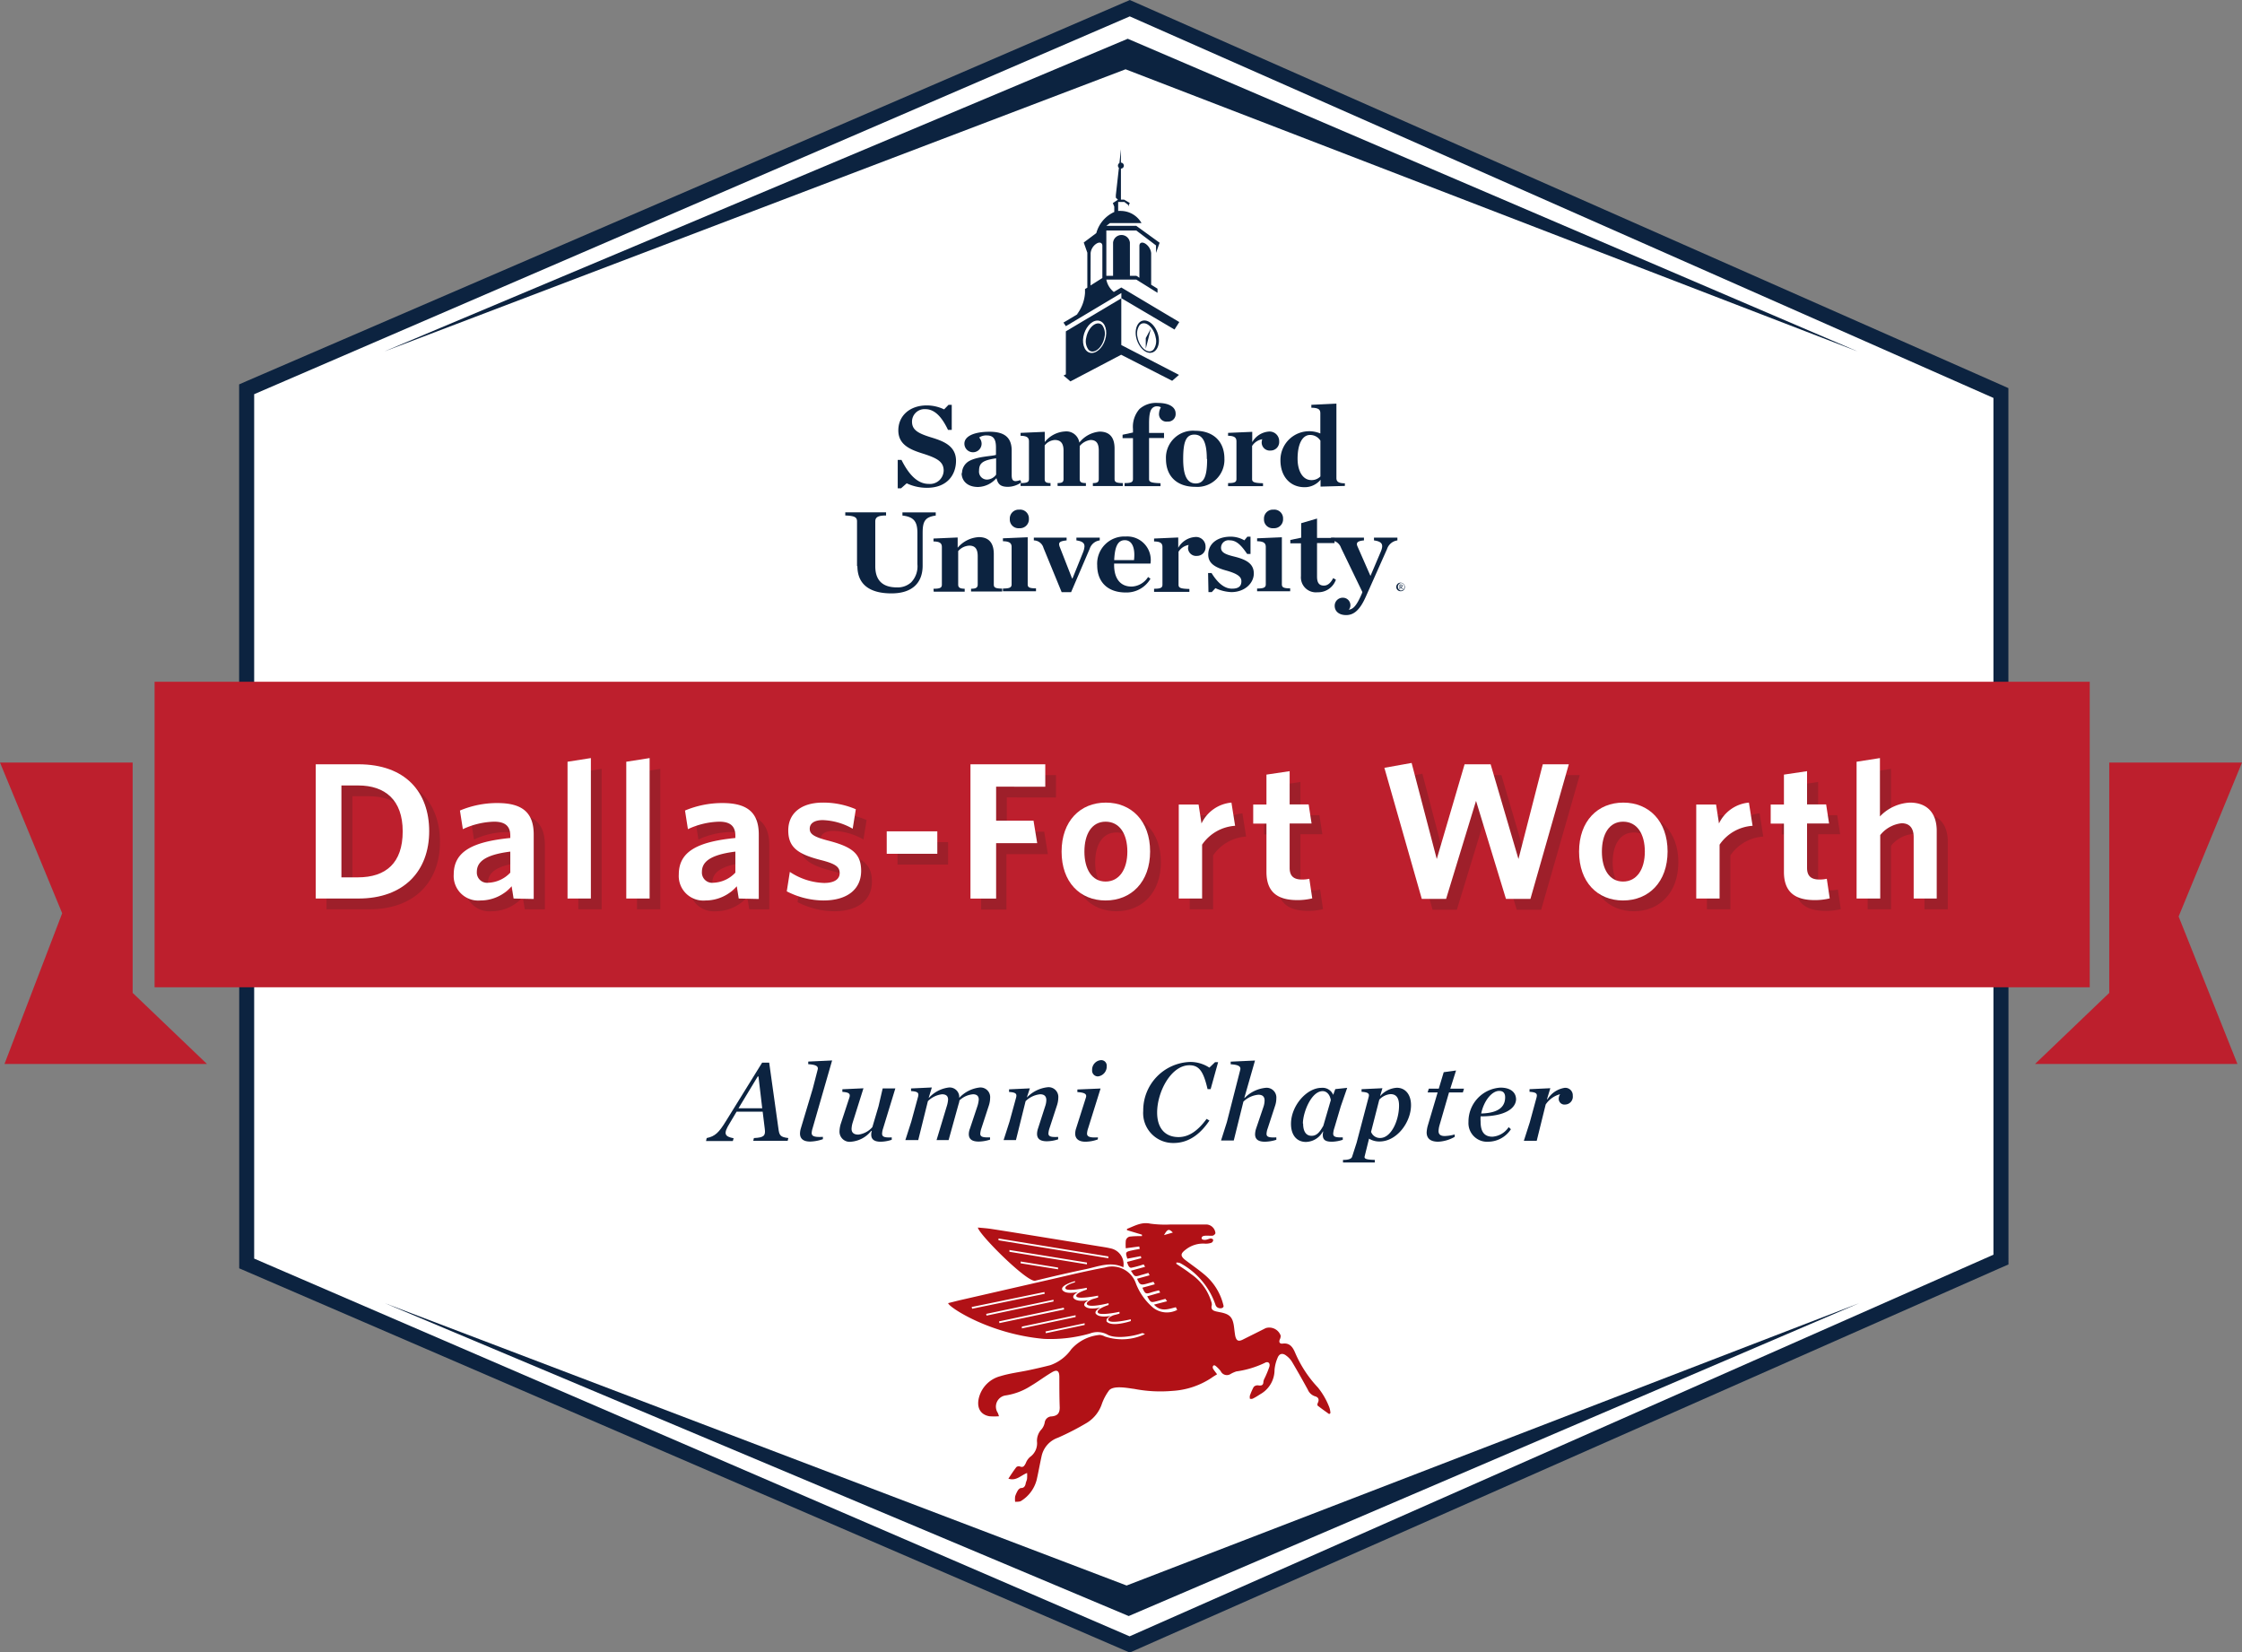 <svg xmlns="http://www.w3.org/2000/svg" viewBox="0 0 299.64 220.82"><rect x="0" y="0" width="299.64" height="220.82" fill="#808080" stroke="none"/><title>Dallas-Fort-Worth-Chapter-Badge</title><g style="isolation:isolate"><g id="Layer_1" data-name="Layer 1"><polygon points="32.97 168.82 32.97 115.65 267.42 115.65 267.42 168.3 150.97 219.73 32.97 168.82" style="fill:#fff"/><path d="M327.29,148v51L211.84,250l-117-50.48V148H327.29m2-2H92.84v54.82l1.21.52,117,50.48.8.35.8-.35,115.46-51,1.19-.52V146Z" transform="translate(-60.87 -31.32)" style="fill:#0c2340"/><polygon points="32.97 105.17 32.97 52.01 150.97 1.09 267.42 52.52 267.42 105.17 32.97 105.17" style="fill:#fff"/><path d="M211.84,33.5l115.45,51v51H94.84V84l117-50.48m0-2.18-.8.34-117,50.48-1.21.53v54.82H329.29V83.19l-1.19-.53-115.46-51-.8-.35Z" transform="translate(-60.87 -31.32)" style="fill:#0c2340"/><polygon points="150.72 5.18 248.33 46.99 150.43 9.26 51.31 46.99 150.72 5.18" style="fill:#0c2340"/><path d="M155.32,183.41c1.14-.23,1.64-.76,2.55-2.23l4.86-7.85h.94l1.23,8.78c.12.94.24,1.17,1.33,1.3l-.09.37h-4.6l.09-.37c1.37-.06,1.57-.33,1.45-1.24l-.28-2.28h-3.49l-.92,1.55c-.87,1.39-.7,1.76.53,2l-.11.37h-3.58Zm6.92-8.23h-.1l-2.57,4.25h3.17Z" transform="translate(-60.87 -31.32)" style="fill:#0c2340"/><path d="M169.47,182.11a2.55,2.55,0,0,0-.12.62c0,.45.38.58,1.5.52v.31a5.62,5.62,0,0,1-1.7.32c-.89,0-1.36-.36-1.36-1.08a2.57,2.57,0,0,1,.12-.71l1.58-5.27.66-2.55c.13-.45-.22-.67-1.26-.73v-.35l3.19-.15Z" transform="translate(-60.87 -31.32)" style="fill:#0c2340"/><path d="M174.39,178c.15-.48,0-.7-.94-.76v-.35l2.82-.13-1.45,4.61a3.26,3.26,0,0,0-.14.81c0,.5.3.77.91.77a3,3,0,0,0,1.87-1l.82-2.77.56-2.4h1.69l-1.63,5.33a2.51,2.51,0,0,0-.14.71c0,.43.32.55,1.29.5v.32a4.87,4.87,0,0,1-1.48.26c-.85,0-1.26-.32-1.26-.93a1.43,1.43,0,0,1,.07-.48l-.06-.05a3.85,3.85,0,0,1-2.69,1.46,1.36,1.36,0,0,1-1.56-1.43,3.72,3.72,0,0,1,.18-1Z" transform="translate(-60.87 -31.32)" style="fill:#0c2340"/><path d="M185,178l0,.06a4.3,4.3,0,0,1,2.64-1.4,1.28,1.28,0,0,1,1.43,1.38,4.42,4.42,0,0,1,2.69-1.38,1.29,1.29,0,0,1,1.44,1.4,3.42,3.42,0,0,1-.17,1l-1,3.06a2.82,2.82,0,0,0-.15.71c0,.41.33.52,1.31.49v.3a5.11,5.11,0,0,1-1.51.26c-.85,0-1.33-.29-1.33-1a2.1,2.1,0,0,1,.15-.73l1-3a3.79,3.79,0,0,0,.18-.88c0-.44-.23-.71-.76-.71a3,3,0,0,0-1.82.82,2.62,2.62,0,0,1-.13.54l-1.32,4.76h-1.61l1.37-4.54a3.67,3.67,0,0,0,.17-.87c0-.44-.23-.71-.81-.71a3.22,3.22,0,0,0-1.89.92l-1.29,5.2h-1.72l.79-2.46.91-3.34c.12-.49,0-.69-.94-.75v-.35l2.78-.13Z" transform="translate(-60.87 -31.32)" style="fill:#0c2340"/><path d="M196.67,178c.12-.49,0-.69-.94-.75v-.35l2.78-.13L198.1,178l0,0a4.52,4.52,0,0,1,2.77-1.38,1.3,1.3,0,0,1,1.44,1.4,3.42,3.42,0,0,1-.17,1l-1,3.06a2.82,2.82,0,0,0-.15.71c0,.41.33.52,1.3.47v.32a5,5,0,0,1-1.5.26c-.85,0-1.32-.29-1.32-1a2.41,2.41,0,0,1,.14-.74l.95-2.95a2.56,2.56,0,0,0,.15-.82c0-.48-.25-.77-.83-.77a3.22,3.22,0,0,0-1.94.92l-1.29,5.2H195l.79-2.46Z" transform="translate(-60.87 -31.32)" style="fill:#0c2340"/><path d="M207.59,183.59a4.84,4.84,0,0,1-1.66.31c-.89,0-1.36-.4-1.36-1.08a2.29,2.29,0,0,1,.12-.7L206,178c.15-.47-.15-.67-1.14-.73v-.35l3.1-.13-1.66,5.31a2.67,2.67,0,0,0-.15.7c0,.44.38.58,1.46.52ZM208,173a.73.73,0,0,1,.78.8,1.32,1.32,0,0,1-1.17,1.37.77.77,0,0,1-.78-.84A1.28,1.28,0,0,1,208,173Z" transform="translate(-60.87 -31.32)" style="fill:#0c2340"/><path d="M213.66,179.77a6.47,6.47,0,0,1,6.29-6.53,4.64,4.64,0,0,1,2.55.76l.76-.73h.41l-1,3.6h-.41c-.54-2.31-1.09-3.19-2.43-3.19-2.44,0-4.31,3.54-4.31,6.32,0,2.11,1.08,3.28,2.86,3.28,1.45,0,2.65-.93,3.75-2.43l.38.22c-1,1.49-2.52,3-4.79,3A4,4,0,0,1,213.66,179.77Z" transform="translate(-60.87 -31.32)" style="fill:#0c2340"/><path d="M230.29,182.14a2.43,2.43,0,0,0-.15.71c0,.41.33.52,1.31.47v.32a5.26,5.26,0,0,1-1.52.26c-.85,0-1.32-.29-1.32-1a2.68,2.68,0,0,1,.13-.74l1-2.95a2.76,2.76,0,0,0,.14-.82c0-.48-.24-.77-.83-.77a3.3,3.3,0,0,0-2,.92l-1.29,5.2h-1.7l.78-2.46,1.79-7c.1-.45-.25-.67-1.28-.73v-.35l3.25-.15-1.43,5,.05,0A4.53,4.53,0,0,1,230,176.7a1.3,1.3,0,0,1,1.45,1.41,3.1,3.1,0,0,1-.17,1Z" transform="translate(-60.87 -31.32)" style="fill:#0c2340"/><path d="M239.21,182.05a3.1,3.1,0,0,0-.16.77c0,.43.35.53,1.28.5v.32a4.88,4.88,0,0,1-1.43.26c-.82,0-1.24-.2-1.24-.9a1.51,1.51,0,0,1,.06-.45l-.06,0a2.64,2.64,0,0,1-2.25,1.38c-1.2,0-2-.87-2-2.42,0-2.4,2.08-4.81,4.08-4.81a1.53,1.53,0,0,1,1.56.94l.28-.77,1.59-.17-.85,2.45Zm-4.18-.58c0,1.06.4,1.64,1.13,1.64s1.12-.55,1.57-1.34l1-3.43c-.12-.74-.55-1.2-1.09-1.2C236.12,177.14,235,180,235,181.47Z" transform="translate(-60.87 -31.32)" style="fill:#0c2340"/><path d="M243.25,185.87c-.08.32.25.43,1.36.46v.35h-4.25v-.35c.82,0,1.14-.17,1.22-.43l.6-1.87,1.6-6.07c.14-.47,0-.67-.94-.73v-.35l2.79-.13-.3,1,0,.05a3.19,3.19,0,0,1,2.23-1.11c1.1,0,1.89.87,1.89,2.32,0,2.3-1.9,4.86-4.21,4.86a2.62,2.62,0,0,1-1.4-.38Zm4.6-6.8c0-1-.35-1.53-1.14-1.53a2.32,2.32,0,0,0-1.5.74l-1.1,4.3a1.26,1.26,0,0,0,1.22.82C246.8,183.4,247.85,181.06,247.85,179.07Z" transform="translate(-60.87 -31.32)" style="fill:#0c2340"/><path d="M254.53,177.31l-1.28,4.42a3.4,3.4,0,0,0-.12.74c0,.47.28.67.84.67a5.65,5.65,0,0,0,1.32-.21l0,.32a4.94,4.94,0,0,1-2.2.65c-1.07,0-1.55-.46-1.55-1.25a4.47,4.47,0,0,1,.13-.83l1.34-4.51h-1.34l.16-.5h1.33l.66-2.2,1.65-.23-.77,2.43h1.83l-.15.5Z" transform="translate(-60.87 -31.32)" style="fill:#0c2340"/><path d="M258.75,180.51a5.69,5.69,0,0,0,0,.72c0,1.29.47,2,1.58,2a2.83,2.83,0,0,0,2.17-1.28l.3.28a3.65,3.65,0,0,1-3,1.67,2.49,2.49,0,0,1-2.67-2.64,4.54,4.54,0,0,1,4.27-4.59c1.4,0,2.09.67,2.09,1.58C263.44,179.45,262,180.53,258.75,180.51Zm.08-.38c2.67-.07,3.2-1.17,3.2-2.17,0-.56-.27-.85-.79-.85C260.21,177.11,259.16,178.51,258.83,180.13Z" transform="translate(-60.87 -31.32)" style="fill:#0c2340"/><path d="M271.07,177.75a1.05,1.05,0,0,1-1,1.18.77.77,0,0,1-.88-.8,1.1,1.1,0,0,1,.19-.58,3.35,3.35,0,0,0-1.93,1.37l-1.2,4.86h-1.72l.79-2.46.91-3.34c.12-.49,0-.69-.94-.75v-.35l2.78-.13-.44,1.45.05.05a3.28,3.28,0,0,1,2.3-1.55A1,1,0,0,1,271.07,177.75Z" transform="translate(-60.87 -31.32)" style="fill:#0c2340"/><path d="M180.85,92.78h.5c1,2,2.17,3.21,3.64,3.21a1.83,1.83,0,0,0,2-1.77c0-1.16-.81-1.65-2.68-2.25-1.7-.53-3.38-1.16-3.38-3.13s1.55-3.34,3.8-3.34a5.4,5.4,0,0,1,2.32.53l.59-.61h.43v3.35h-.5C186.73,87,185.76,86,184.55,86a1.67,1.67,0,0,0-1.79,1.67c0,1.14.85,1.59,2.71,2.15,1.5.47,3.17,1.1,3.17,3.08,0,1.82-1.13,3.61-3.89,3.61a6.3,6.3,0,0,1-2.7-.6l-.76.67h-.44Z" transform="translate(-60.87 -31.32)" style="fill:#0c2340"/><path d="M194,94.75V92.57c-1.78.26-2.28.63-2.28,1.65a1.06,1.06,0,0,0,1.1,1.19,1.55,1.55,0,0,0,1.18-.66m-4.56-.21a1.88,1.88,0,0,1,1-1.63c1.16-.61,3-.61,3.54-.8v-1c0-1.17-.39-1.6-1.25-1.6a1.69,1.69,0,0,0-1,.28,1.23,1.23,0,0,1,.33.82,1.15,1.15,0,0,1-2.3,0c0-.94,1.18-1.59,3.38-1.59,2,0,2.94.79,2.94,2.52v3.26c0,.76.23,1,1.15.68l.13.31a3.15,3.15,0,0,1-1.77.59c-1,0-1.34-.35-1.53-1.12h-.06a3.34,3.34,0,0,1-2.41,1.14c-1.54,0-2.2-.93-2.2-1.84" transform="translate(-60.87 -31.32)" style="fill:#0c2340"/><path d="M202.21,95.88c.64,0,.8-.15.8-.56V91.54c0-.94-.35-1.42-1.17-1.42a1.86,1.86,0,0,0-1.35.73v4.47c0,.41.15.55.78.56v.39h-4v-.39c.92,0,1.12-.15,1.12-.56v-5c0-.47-.2-.75-1.12-.76v-.39l3.23-.14v1.37a3.73,3.73,0,0,1,2.7-1.42,1.75,1.75,0,0,1,1.92,1.49A3.88,3.88,0,0,1,207.83,89c1.35,0,2,.79,2,2.26v4.06c0,.41.18.55,1.1.56v.39h-4v-.39c.63,0,.79-.15.79-.56V91.54c0-.94-.3-1.42-1.11-1.42a2.25,2.25,0,0,0-1.44.81,2.11,2.11,0,0,1,0,.31v4.08c0,.41.16.55.83.56v.39h-3.78Z" transform="translate(-60.87 -31.32)" style="fill:#0c2340"/><path d="M211.17,95.88c.94,0,1.12-.15,1.12-.56V89.87H210.9v-.45l1.39-.3v-.48a3.59,3.59,0,0,1,.87-2.66,3.33,3.33,0,0,1,2.45-.81c1.62,0,2.38.62,2.38,1.4a1,1,0,0,1-1.08,1.09,1,1,0,0,1-1.13-1.14,1.79,1.79,0,0,1,.24-.77,1.06,1.06,0,0,0-.5-.13.85.85,0,0,0-.65.25c-.27.26-.43.83-.43,2v1.31h2v.68h-2v5.48c0,.41.29.51,1.53.56v.39h-4.8Z" transform="translate(-60.87 -31.32)" style="fill:#0c2340"/><path d="M222.16,92.66c0-2.2-.52-3.26-1.67-3.26S219,90.46,219,92.66s.52,3.27,1.68,3.27,1.52-1.08,1.52-3.27m-5.5,0a3.61,3.61,0,0,1,3.91-3.77c2.41,0,3.9,1.42,3.9,3.71a3.62,3.62,0,0,1-3.9,3.78c-2.45,0-3.91-1.42-3.91-3.72" transform="translate(-60.87 -31.32)" style="fill:#0c2340"/><path d="M225,95.88c.92,0,1.12-.15,1.12-.56v-5c0-.47-.2-.75-1.12-.76v-.39l3.23-.14v1.38A2.81,2.81,0,0,1,230.39,89a1.28,1.28,0,0,1,1.44,1.3,1.14,1.14,0,0,1-1.14,1.23,1.08,1.08,0,0,1-1.2-1.05,1.48,1.48,0,0,1,.08-.46,2,2,0,0,0-1.36.9v4.42c0,.41.28.53,1.46.56v.39H225Z" transform="translate(-60.87 -31.32)" style="fill:#0c2340"/><path d="M237.34,95V90.21a1.6,1.6,0,0,0-1.39-.76c-1,0-1.66,1.17-1.66,3.18,0,1.62.68,2.85,1.84,2.85a1.62,1.62,0,0,0,1.21-.49M232,92.81a3.84,3.84,0,0,1,5.33-3.56V86.57c0-.48-.18-.75-1.2-.76v-.39l3.35-.16v9.95c0,.42.21.7,1.13.7v.35l-3.25.09v-.92a2.74,2.74,0,0,1-2.13,1c-2,0-3.23-1.51-3.23-3.59" transform="translate(-60.87 -31.32)" style="fill:#0c2340"/><path d="M175.41,107v-6c0-.53-.28-.75-1.57-.79v-.42h5.45v.42c-1.07,0-1.44.23-1.44.79v6c0,2,1.11,2.82,2.89,2.82a2.67,2.67,0,0,0,1.9-.67,3.08,3.08,0,0,0,.84-2.43v-4.17c0-1.51-.46-2.16-2-2.33v-.42h4.45v.42c-1.47.2-1.75.82-1.75,2.33v4.36c0,2.23-1.31,3.71-4.17,3.71s-4.55-1.16-4.55-3.66" transform="translate(-60.87 -31.32)" style="fill:#0c2340"/><path d="M185.63,110c.92,0,1.12-.15,1.12-.56v-5c0-.47-.2-.75-1.12-.76v-.39l3.23-.14v1.37a4,4,0,0,1,2.83-1.42c1.34,0,2,.79,2,2.26v4.06c0,.41.18.55,1.12.56v.39h-4.16V110c.65,0,.89-.15.89-.56v-3.78c0-.95-.32-1.42-1.13-1.42a2.09,2.09,0,0,0-1.48.73v4.47c0,.41.24.55.87.56v.39h-4.14Z" transform="translate(-60.87 -31.32)" style="fill:#0c2340"/><path d="M195.83,100.69a1.19,1.19,0,0,1,1.27-1.26,1.17,1.17,0,0,1,1.28,1.22,1.19,1.19,0,0,1-1.28,1.26,1.16,1.16,0,0,1-1.27-1.22m-.92,9.28c.92,0,1.16-.15,1.16-.56v-5c0-.47-.24-.75-1.16-.76v-.39l3.31-.14v6.27c0,.41.17.55,1.11.56v.39h-4.42Z" transform="translate(-60.87 -31.32)" style="fill:#0c2340"/><path d="M200.33,104.54a1.36,1.36,0,0,0-1.29-1v-.37h4.38v.37c-.7.08-1,.19-1,.5a1.1,1.1,0,0,0,.06.31l1.67,4.27h.06l1.41-3.49a2.6,2.6,0,0,0,.19-.79c0-.46-.31-.69-1.08-.8v-.37h3.12v.37a1.63,1.63,0,0,0-1.34,1.11l-2.49,5.81h-1.26Z" transform="translate(-60.87 -31.32)" style="fill:#0c2340"/><path d="M209.78,106.17h2.65c.18-1.56-.22-2.66-1.23-2.66s-1.34,1-1.42,2.67m-2.27.69a3.63,3.63,0,0,1,3.81-3.85,3.14,3.14,0,0,1,3.31,3.62h-4.86v.17h0c0,1.78.79,2.9,2.34,2.9a2.72,2.72,0,0,0,2.2-1.28l.32.23a3.7,3.7,0,0,1-3.31,1.84c-2.36,0-3.81-1.35-3.81-3.64" transform="translate(-60.87 -31.32)" style="fill:#0c2340"/><path d="M215.11,110c.92,0,1.12-.15,1.12-.56v-5c0-.47-.2-.75-1.12-.76v-.39l3.23-.14v1.38a2.8,2.8,0,0,1,2.22-1.44,1.27,1.27,0,0,1,1.43,1.29,1.14,1.14,0,0,1-1.14,1.23,1.08,1.08,0,0,1-1.2-1,1.48,1.48,0,0,1,.08-.46,2,2,0,0,0-1.35.9v4.42c0,.41.27.53,1.45.56v.39h-4.72Z" transform="translate(-60.87 -31.32)" style="fill:#0c2340"/><path d="M222.33,107.9h.46c.87,1.4,1.76,2.09,2.74,2.09s1.25-.42,1.25-1-.5-1-2.05-1.43-2.38-1-2.38-2.12c0-1.45,1.2-2.4,3-2.4a3.69,3.69,0,0,1,1.83.49l.4-.49H228v2.31h-.45c-.81-1.19-1.44-1.82-2.33-1.82a1,1,0,0,0-1.16,1c0,.64.65.9,1.76,1.17,1.71.42,2.62,1,2.62,2.27s-1.2,2.48-3,2.48a5.52,5.52,0,0,1-2.13-.53l-.49.53h-.44Z" transform="translate(-60.87 -31.32)" style="fill:#0c2340"/><path d="M229.8,100.69a1.19,1.19,0,0,1,1.27-1.26,1.17,1.17,0,0,1,1.28,1.22,1.19,1.19,0,0,1-1.28,1.26,1.16,1.16,0,0,1-1.27-1.22m-.92,9.28c.92,0,1.16-.15,1.16-.56v-5c0-.47-.24-.75-1.16-.76v-.39l3.31-.14v6.27c0,.41.18.55,1.11.56v.39h-4.42Z" transform="translate(-60.87 -31.32)" style="fill:#0c2340"/><path d="M234.74,108.32v-4.39h-1.42v-.45l1.45-.3v-1.94l2.12-.62v2.59h2.34v.69h-2.34v4.47c0,.82.27,1.21.92,1.21.48,0,.89-.32,1.24-1l.36.21a2.51,2.51,0,0,1-2.46,1.68,2,2,0,0,1-2.21-2.17" transform="translate(-60.87 -31.32)" style="fill:#0c2340"/><path d="M240.1,104.54a1.46,1.46,0,0,0-1.34-1v-.37h4.4v.37c-.91.08-1.07.33-.86.81l1.73,3.94,1.37-3.22c.42-1,.19-1.37-.9-1.53v-.37h3.13v.37a1.71,1.71,0,0,0-1.39,1.17l-2.83,6.35c-.84,1.9-1.68,2.46-2.63,2.46s-1.53-.5-1.53-1.24a1.07,1.07,0,0,1,1.1-1.08,1,1,0,0,1,1,1,.84.84,0,0,1-.22.6c.6-.07,1.06-.54,1.76-2.18l.06-.18Z" transform="translate(-60.87 -31.32)" style="fill:#0c2340"/><path d="M213.82,74.15c-.83,0-1.33,1-1.12,2.16s1.06,2.17,1.89,2.16,1.33-1,1.12-2.16S214.65,74.15,213.82,74.15ZM215.06,78a.72.72,0,0,1-.56.28c-.69,0-1.42-.89-1.61-1.93a2,2,0,0,1,.27-1.55.72.72,0,0,1,.57-.28c.68,0,1.42.88,1.6,1.93A1.92,1.92,0,0,1,215.06,78Z" transform="translate(-60.87 -31.32)" style="fill:#0c2340"/><polygon points="153.13 46.61 153.81 43.92 153.13 45.18 153.13 46.61" style="fill:#0c2340"/><path d="M203.32,74.91l7.42-4.43v.69l7.1,4.19.64-1-7.75-4.62-1,.6a2.79,2.79,0,0,1-1-1.66h4l2.84,1.77v-.55l-.85-.53V65.13h0a1.75,1.75,0,0,0-.78-1.25c-.43-.26-.77-.14-.79.27h0v4.29l-.4-.26h-.87V63.75h0a1.13,1.13,0,0,0-2.25,0h0v4.43h-.9V62.12h4l2.64,2v1l.48-1.36-3.12-2.26h-4l.49-.37h4.21a3.2,3.2,0,0,0-2.68-1.62h0a3.27,3.27,0,0,0-.44,0v-1.2h.83l.52.4v.21l.2-.48L211.1,58h-.42V53.85a.39.39,0,0,0,.39-.4.41.41,0,0,0-.39-.4V51.27l-.2,1.84a.4.4,0,0,0-.07.64L210,57.4l0,.34h0l.28.27-.68.45.19.47v.72a4.35,4.35,0,0,0-2.4,2.82l-1.68,1.26.48,1.36v4.67l-.31.19v.53h0a5.31,5.31,0,0,1-1.09,2.87l.51-.29L203,74.43Zm3.31-9.77h0a1.72,1.72,0,0,1,.78-1.26c.42-.26.77-.14.79.27h0v4.32l-1.58,1Z" transform="translate(-60.87 -31.32)" style="fill:#0c2340"/><path d="M210.73,77.44V71.19l-7.41,4.41,0,5.44v.31l-.31.16.29.24.63.54,6.78-3.56,6.82,3.48.91-.79-7.73-4Zm-2.06-1.12c-.21,1.19-1.06,2.16-1.89,2.17s-1.33-1-1.12-2.17,1.05-2.16,1.88-2.16S208.88,75.12,208.67,76.32Z" transform="translate(-60.87 -31.32)" style="fill:#0c2340"/><path d="M207.64,74.54c-.69,0-1.42.88-1.6,1.93a1.92,1.92,0,0,0,.28,1.55.69.69,0,0,0,.56.28c.69,0,1.42-.89,1.6-1.93a1.94,1.94,0,0,0-.28-1.56A.71.71,0,0,0,207.64,74.54Z" transform="translate(-60.87 -31.32)" style="fill:#0c2340"/><path d="M248.07,110.33a.57.57,0,1,1,.55-.57A.53.53,0,0,1,248.07,110.33Zm0-1.09a.52.52,0,0,0,0,1,.47.47,0,0,0,.49-.52A.48.48,0,0,0,248.07,109.24Zm0,.57H248v.26h-.08v-.63h.17c.13,0,.21.07.21.18a.18.18,0,0,1-.13.18l.19.25-.09,0Zm-.08-.07h.08c.09,0,.14,0,.14-.12s-.05-.1-.13-.1H248Z" transform="translate(-60.87 -31.32)" style="fill:#0c2340"/><polyline points="248.47 174.16 150.57 211.89 51.44 174.16 150.85 215.97" style="fill:#0c2340"/><path d="M238.44,219.17a9.72,9.72,0,0,0-1.43-2.42,15.91,15.91,0,0,1-3.06-4.68c-.31-.71-.7-1.31-1.65-1.19-.38.05-.56-.18-.37-.59a1,1,0,0,0,.1-.48,1.62,1.62,0,0,0-2-1c-1,.51-2,1-3.07,1.54-.59.29-.85.14-1-.49-.07-.39-.11-.78-.16-1.18-.17-1.34-.56-1.75-1.92-2l-.39-.08c-.46-.1-.84-.26-.66-.87a1.19,1.19,0,0,0-.07-.44,6.92,6.92,0,0,0-2.76-3.74c-.61-.49-1.27-.89-1.91-1.33l0-.17a1.32,1.32,0,0,1,.5.07,10,10,0,0,1,4.73,5.58c.18.61,1.1.57,1.08.15a7.66,7.66,0,0,0-2.59-4.22c-.79-.66-1.64-1.25-2.46-1.87s-.67-.94,0-1.45a3.74,3.74,0,0,1,2.52-.79,2.25,2.25,0,0,0,.89-.11.42.42,0,0,0,.25-.38c0-.13-.25-.21-.36-.2s-.42.15-.64.18-.65,0-.52-.34,1.08-.16,1.42-.21c.15,0,.39-.22.4-.34a1.27,1.27,0,0,0-1.18-1.16h-4.78a14.68,14.68,0,0,1-2.74-.11c-1.21-.26-2.12.32-3.12.7l0,.17,2,.6,0,.19c-.19,0-1.12,0-1.48.06a.67.67,0,0,0-.68.57,6.06,6.06,0,0,0,0,1l1.8-.24.06.33s-.66.11-1,.19c-.91.2-.94.23-.65,1.11l1.8-.34.06.27-1.91.51c.08.19.2.76.55.78a12.78,12.78,0,0,0,1.68-.46l.19.33-1.9.52c.5.72.43.89,1.34.58.36-.09,1-.29,1-.29l.16.32-1.67.46c.31.8.51.87,1.19.69l1-.28.18.33-1.66.46c.37.85.46.87,1.21.62.36-.12,1-.27,1-.27l.17.3-1.74.5c.48.86.48.86,1.33.64l1.1-.3.23.32-1.75.45c.93,1,1.85.61,2.92.35l.18.36a3,3,0,0,1-3.17-.26,8,8,0,0,1-2.36-3.31,3.36,3.36,0,0,0-4.11-2.1c-2.36.43-4.69,1-7,1.53l-12.53,2.87-1.44.36c0,.47,5.41,4.12,12.8,4.78a19.32,19.32,0,0,0,6.15-.72,2.79,2.79,0,0,1,2.36.16c1,.55,3.29.28,4.61-.21.13,0,.41.13.37.14a7.16,7.16,0,0,1-5.34.31,1.75,1.75,0,0,0-.7-.21,5.77,5.77,0,0,0-3.79,1.91,5.74,5.74,0,0,1-2.83,2.14c-.94.24-1.89.46-2.84.66-1.27.27-2.57.42-3.8.8a4,4,0,0,0-2.84,2.74c-.41,1.4.12,2.41,1.37,2.62a8.86,8.86,0,0,0,1.27,0,3.41,3.41,0,0,0-.16-.46,1.51,1.51,0,0,1,1.1-2.33,8.55,8.55,0,0,0,3.29-1.25c1-.59,1.87-1.26,2.84-1.83.7-.42,1-.2,1,.62,0,1.36,0,2.72.05,4.08,0,.77-.3,1.11-1.07,1.19a.94.94,0,0,0-.93.78,2,2,0,0,1-.4.91,2.26,2.26,0,0,0-.64,1.65,2.23,2.23,0,0,1-.94,2.09,2.1,2.1,0,0,0-.56.83c-.18.32-.31.62-.78.43a.51.51,0,0,0-.47.08c-.38.49-.71,1-1.07,1.55,1.06.34,1.62-.42,2.5-.76a5.18,5.18,0,0,1,0,.7c0,.24-.15.47-.19.71s-.17.61-.61.6c-.14,0-.33.16-.42.3a3.66,3.66,0,0,0-.38.83,3.31,3.31,0,0,0,0,.71c.25,0,.56,0,.74-.08a4.7,4.7,0,0,0,2.14-2.85c.23-1,.42-2.09.65-3.13a3.36,3.36,0,0,1,2.19-2.5,35.85,35.85,0,0,0,3.88-2,4.73,4.73,0,0,0,2-2.54,7,7,0,0,1,.9-1.71c.53-.84,2.72-.35,3.4-.28a18.49,18.49,0,0,0,5.11.27,10.56,10.56,0,0,0,5.22-1.73c.24-.18.51-.33.76-.49-.17-.24-.37-.47-.52-.72s0-.64.32-.4a4.43,4.43,0,0,1,.68.69.91.91,0,0,0,1.36.37,4.26,4.26,0,0,1,.73-.32,12.93,12.93,0,0,0,3.8-1.14c.42-.25.76,0,.62.51a14.09,14.09,0,0,1-.62,1.51,1.53,1.53,0,0,0-.18.49c0,.46-.23.57-.71.49a.7.7,0,0,0-.59.22,8,8,0,0,0-.52,1.2c0,.11,0,.32,0,.35a.49.49,0,0,0,.41,0c.35-.17.69-.39,1-.59a3.72,3.72,0,0,0,1.9-3.25,5.24,5.24,0,0,1,.4-1.59c.23-.6.68-.7,1.18-.3a2.93,2.93,0,0,1,.74.79c.73,1.23,1.43,2.47,2.12,3.73a1.56,1.56,0,0,0,1,.91c.42.12.56.43.35.86-.06.11-.1.35,0,.4.49.39,1,.74,1.51,1.11l.17-.13A2.75,2.75,0,0,0,238.44,219.17Zm-22-22.79c.47-.83.66-.87,1.18-.34Zm-25.64,9.84-.07-.23,9.72-2,.05.23Zm1.92.92-.05-.23,9-1.89,0,.23Zm1.72,1-.05-.23,8.65-1.83.05.24Zm3,.71,0-.24,7.18-1.52,0,.24Zm3.21.64-.05-.23,5.23-1.1,0,.23Zm8.14-1.59c-.14-.26.14-.51.52-.72-.78.13-1.66.15-2-.31-.14-.29.2-.57.62-.8-.81.16-1.78.23-2.12-.26-.13-.26.15-.52.53-.73-.78.13-1.66.16-2-.3-.15-.29.18-.57.6-.79-.8.15-1.75.21-2.09-.28-.33-.64,1.69-1.18,1.69-1.18l0,.16s-1.46.38-1.27.83,2.85-.1,2.85-.1l0,.24h0s-1.59.47-1.39.91,2.9-.1,2.9-.1l0,.24s-.26.09-.63.19-1,.45-.86.71c.24.55,2.89-.13,2.89-.13l0,.15,0,.09s-1.64.5-1.44,1,2.9-.09,2.9-.09l0,.24s-.26.09-.65.18-1,.44-.84.7c.25.55,3-.12,3-.12l0,.24S209.35,208.77,208.73,207.87Z" transform="translate(-60.87 -31.32)" style="fill:#b11116"/><path d="M211,200.68c-1.72-.82-3.37-.09-5,.25-2.28.47-4.53,1-6.8,1.55-1.13.17-7.5-6.19-7.64-7.11.66.06,1.24.1,1.82.19,2.29.35,4.58.73,6.88,1.1l7.27,1.18c.58.1,1.16.17,1.74.31A2.16,2.16,0,0,1,211,200.68Zm-2-1.21,0-.24-14.68-2.4,0,.24Zm-2.86.82,0-.24-10.36-1.68,0,.24Zm-3.86.66,0-.23-5-.81,0,.24Z" transform="translate(-60.87 -31.32)" style="fill:#b11116"/><polygon points="281.9 101.91 281.9 132.69 271.98 142.19 299.03 142.19 291.17 122.48 299.64 101.91 281.9 101.91" style="fill:#bd1f2d"/><polygon points="17.73 101.91 17.73 132.69 27.66 142.19 0.6 142.19 8.31 122.05 0 101.91 17.73 101.91" style="fill:#bd1f2d"/><rect x="20.66" y="91.11" width="258.63" height="40.83" style="fill:#bd1f2d"/><g style="opacity:0.2;mix-blend-mode:multiply"><path d="M110.21,152.84h-5.7V134.9h5.7c6.24,0,9.46,3.67,9.46,8.95S116.32,152.84,110.21,152.84Zm0-15.11h-2.24V150h2.19c3.77,0,6-1.93,6-6.14S113.77,137.73,110.18,137.73Z" transform="translate(-60.87 -31.32)" style="fill:#231f20"/><path d="M131,152.84l-.26-1.64a5.52,5.52,0,0,1-4.18,1.9,3.28,3.28,0,0,1-3.56-3.48c0-3.05,2.49-4.37,7.56-4.87v-.36c0-1.35-.78-1.87-2.16-1.87a10.44,10.44,0,0,0-4.18,1l-.39-2.49a12.82,12.82,0,0,1,5-1c3.25,0,4.86,1.2,4.86,4.21v8.61Zm-.44-6.27c-3.61.45-4.47,1.51-4.47,2.71a1.37,1.37,0,0,0,1.53,1.45,4.25,4.25,0,0,0,2.94-1.35Z" transform="translate(-60.87 -31.32)" style="fill:#231f20"/><path d="M138.16,152.84V134.56l3.12-.49v18.77Z" transform="translate(-60.87 -31.32)" style="fill:#231f20"/><path d="M146,152.84V134.56l3.12-.49v18.77Z" transform="translate(-60.87 -31.32)" style="fill:#231f20"/><path d="M161,152.84l-.26-1.64a5.56,5.56,0,0,1-4.19,1.9,3.28,3.28,0,0,1-3.56-3.48c0-3.05,2.49-4.37,7.56-4.87v-.36c0-1.35-.78-1.87-2.15-1.87a10.44,10.44,0,0,0-4.19,1l-.39-2.49a12.82,12.82,0,0,1,5-1c3.25,0,4.86,1.2,4.86,4.21v8.61Zm-.45-6.27c-3.61.45-4.47,1.51-4.47,2.71a1.37,1.37,0,0,0,1.54,1.45,4.23,4.23,0,0,0,2.93-1.35Z" transform="translate(-60.87 -31.32)" style="fill:#231f20"/><path d="M172.34,153.1a10.87,10.87,0,0,1-4.88-1.22l.41-2.6a8.73,8.73,0,0,0,4.58,1.48c1.35,0,2.08-.49,2.08-1.32s-.55-1.25-2.55-1.75c-3-.78-4.32-1.66-4.32-3.95s1.72-3.72,4.63-3.72a11,11,0,0,1,4.4.89l-.42,2.6a8.62,8.62,0,0,0-4-1.15c-1.17,0-1.74.47-1.74,1.15s.47,1.06,2.34,1.56c3.25.83,4.53,1.71,4.53,4.08S175.65,153.1,172.34,153.1Z" transform="translate(-60.87 -31.32)" style="fill:#231f20"/><path d="M180.82,146.86v-3h6.76v3Z" transform="translate(-60.87 -31.32)" style="fill:#231f20"/><path d="M195.43,137.89v4.58h5l.49,3h-5.54v7.41H192V134.9h10v3Z" transform="translate(-60.87 -31.32)" style="fill:#231f20"/><path d="M210.07,153.1c-3.41,0-5.88-2.44-5.88-6.53s2.5-6.55,5.91-6.55,5.92,2.45,5.92,6.53S213.5,153.1,210.07,153.1Zm0-10.53c-1.85,0-2.83,1.66-2.83,4s1,4,2.83,4,2.91-1.63,2.91-4S211.94,142.57,210.07,142.57Z" transform="translate(-60.87 -31.32)" style="fill:#231f20"/><path d="M223,145.64v7.2h-3.12V140.28h2.65l.39,2.53a4.91,4.91,0,0,1,4-2.79l.49,3.1A5.8,5.8,0,0,0,223,145.64Z" transform="translate(-60.87 -31.32)" style="fill:#231f20"/><path d="M235.71,153.05c-2.47,0-4.14-.91-4.14-3.77v-6.45H229.8v-2.55h1.77v-4l3.1-.46v4.44h2.54l.39,2.55h-2.93v5.93c0,1,.44,1.56,1.63,1.56a4.19,4.19,0,0,0,1-.1l.39,2.62A8.33,8.33,0,0,1,235.71,153.05Z" transform="translate(-60.87 -31.32)" style="fill:#231f20"/><path d="M266.85,152.89h-3.27l-4-13.1-4,13.1h-3.25l-5-17.52,3.64-.65,3.36,12.84,3.72-12.66h3.48l3.72,12.66,3.25-12.66H272Z" transform="translate(-60.87 -31.32)" style="fill:#231f20"/><path d="M279.23,153.1c-3.41,0-5.88-2.44-5.88-6.53s2.5-6.55,5.91-6.55,5.92,2.45,5.92,6.53S282.66,153.1,279.23,153.1Zm0-10.53c-1.85,0-2.83,1.66-2.83,4s1,4,2.83,4,2.91-1.63,2.91-4S281.1,142.57,279.23,142.57Z" transform="translate(-60.87 -31.32)" style="fill:#231f20"/><path d="M292.13,145.64v7.2H289V140.28h2.65l.39,2.53a4.91,4.91,0,0,1,4-2.79l.49,3.1A5.8,5.8,0,0,0,292.13,145.64Z" transform="translate(-60.87 -31.32)" style="fill:#231f20"/><path d="M304.86,153.05c-2.46,0-4.13-.91-4.13-3.77v-6.45H299v-2.55h1.77v-4l3.09-.46v4.44h2.55l.39,2.55h-2.94v5.93c0,1,.45,1.56,1.64,1.56a4.25,4.25,0,0,0,1-.1l.39,2.62A8.43,8.43,0,0,1,304.86,153.05Z" transform="translate(-60.87 -31.32)" style="fill:#231f20"/><path d="M318.07,152.84v-8.21c0-1.1-.47-1.85-1.61-1.85a4.24,4.24,0,0,0-2.86,1.58v8.48h-3.12V134.56l3.12-.49v7.8a5.93,5.93,0,0,1,4-1.85c2.34,0,3.59,1.43,3.59,3.77v9.05Z" transform="translate(-60.87 -31.32)" style="fill:#231f20"/></g><path d="M108.77,151.4h-5.7V133.46h5.7c6.24,0,9.46,3.67,9.46,8.95S114.88,151.4,108.77,151.4Zm0-15.11H106.5v12.28h2.19c3.77,0,6-1.93,6-6.14S112.33,136.29,108.74,136.29Z" transform="translate(-60.87 -31.32)" style="fill:#fff"/><path d="M129.51,151.4l-.26-1.64a5.52,5.52,0,0,1-4.18,1.9,3.28,3.28,0,0,1-3.56-3.48c0-3.05,2.49-4.37,7.56-4.87V143c0-1.35-.78-1.87-2.16-1.87a10.44,10.44,0,0,0-4.18,1l-.39-2.49a12.82,12.82,0,0,1,5-1c3.25,0,4.86,1.2,4.86,4.21v8.61Zm-.44-6.27c-3.61.45-4.47,1.51-4.47,2.71a1.37,1.37,0,0,0,1.53,1.45,4.25,4.25,0,0,0,2.94-1.35Z" transform="translate(-60.87 -31.32)" style="fill:#fff"/><path d="M136.72,151.4V133.12l3.12-.49V151.4Z" transform="translate(-60.87 -31.32)" style="fill:#fff"/><path d="M144.57,151.4V133.12l3.12-.49V151.4Z" transform="translate(-60.87 -31.32)" style="fill:#fff"/><path d="M159.6,151.4l-.26-1.64a5.56,5.56,0,0,1-4.19,1.9,3.28,3.28,0,0,1-3.56-3.48c0-3.05,2.49-4.37,7.56-4.87V143c0-1.35-.78-1.87-2.15-1.87a10.44,10.44,0,0,0-4.19,1l-.39-2.49a12.86,12.86,0,0,1,5-1c3.25,0,4.86,1.2,4.86,4.21v8.61Zm-.45-6.27c-3.61.45-4.47,1.51-4.47,2.71a1.37,1.37,0,0,0,1.54,1.45,4.23,4.23,0,0,0,2.93-1.35Z" transform="translate(-60.87 -31.32)" style="fill:#fff"/><path d="M170.9,151.66a10.87,10.87,0,0,1-4.88-1.22l.41-2.6a8.73,8.73,0,0,0,4.58,1.48c1.35,0,2.08-.49,2.08-1.32s-.55-1.25-2.55-1.75c-3-.78-4.32-1.66-4.32-3.95s1.72-3.72,4.63-3.72a11,11,0,0,1,4.4.89l-.42,2.6a8.62,8.62,0,0,0-4-1.15c-1.17,0-1.74.47-1.74,1.15s.47,1.06,2.34,1.56c3.25.83,4.53,1.71,4.53,4.08S174.21,151.66,170.9,151.66Z" transform="translate(-60.87 -31.32)" style="fill:#fff"/><path d="M179.38,145.42v-3h6.76v3Z" transform="translate(-60.87 -31.32)" style="fill:#fff"/><path d="M194,136.45V141h5l.49,3H194v7.41h-3.43V133.46h10v3Z" transform="translate(-60.87 -31.32)" style="fill:#fff"/><path d="M208.63,151.66c-3.41,0-5.88-2.44-5.88-6.53s2.5-6.55,5.91-6.55,5.92,2.45,5.92,6.53S212.06,151.66,208.63,151.66Zm0-10.53c-1.85,0-2.83,1.66-2.83,4s1,4,2.83,4,2.91-1.63,2.91-4S210.5,141.13,208.63,141.13Z" transform="translate(-60.87 -31.32)" style="fill:#fff"/><path d="M221.53,144.2v7.2h-3.12V138.84h2.65l.39,2.53a4.91,4.91,0,0,1,4-2.79l.49,3.1A5.8,5.8,0,0,0,221.53,144.2Z" transform="translate(-60.87 -31.32)" style="fill:#fff"/><path d="M234.27,151.61c-2.47,0-4.14-.91-4.14-3.77v-6.45h-1.77v-2.55h1.77v-4l3.1-.46v4.44h2.54l.39,2.55h-2.93v5.93c0,1,.44,1.56,1.63,1.56a4.19,4.19,0,0,0,1-.1l.39,2.62A8.33,8.33,0,0,1,234.27,151.61Z" transform="translate(-60.87 -31.32)" style="fill:#fff"/><path d="M265.41,151.45h-3.27l-4-13.1-4,13.1h-3.25l-5-17.52,3.64-.65,3.36,12.84,3.72-12.66h3.48l3.72,12.66,3.25-12.66h3.48Z" transform="translate(-60.87 -31.32)" style="fill:#fff"/><path d="M277.79,151.66c-3.41,0-5.88-2.44-5.88-6.53s2.5-6.55,5.91-6.55,5.92,2.45,5.92,6.53S281.22,151.66,277.79,151.66Zm0-10.53c-1.85,0-2.83,1.66-2.83,4s1,4,2.83,4,2.91-1.63,2.91-4S279.66,141.13,277.79,141.13Z" transform="translate(-60.87 -31.32)" style="fill:#fff"/><path d="M290.69,144.2v7.2h-3.12V138.84h2.65l.39,2.53a4.91,4.91,0,0,1,4-2.79l.49,3.1A5.8,5.8,0,0,0,290.69,144.2Z" transform="translate(-60.87 -31.32)" style="fill:#fff"/><path d="M303.42,151.61c-2.46,0-4.13-.91-4.13-3.77v-6.45h-1.77v-2.55h1.77v-4l3.09-.46v4.44h2.55l.39,2.55h-2.94v5.93c0,1,.45,1.56,1.64,1.56a4.25,4.25,0,0,0,1-.1l.39,2.62A8.43,8.43,0,0,1,303.42,151.61Z" transform="translate(-60.87 -31.32)" style="fill:#fff"/><path d="M316.63,151.4v-8.21c0-1.1-.47-1.85-1.61-1.85a4.24,4.24,0,0,0-2.86,1.58v8.48H309V133.12l3.12-.49v7.8a5.93,5.93,0,0,1,4-1.85c2.34,0,3.59,1.43,3.59,3.77v9.05Z" transform="translate(-60.87 -31.32)" style="fill:#fff"/></g></g></svg>